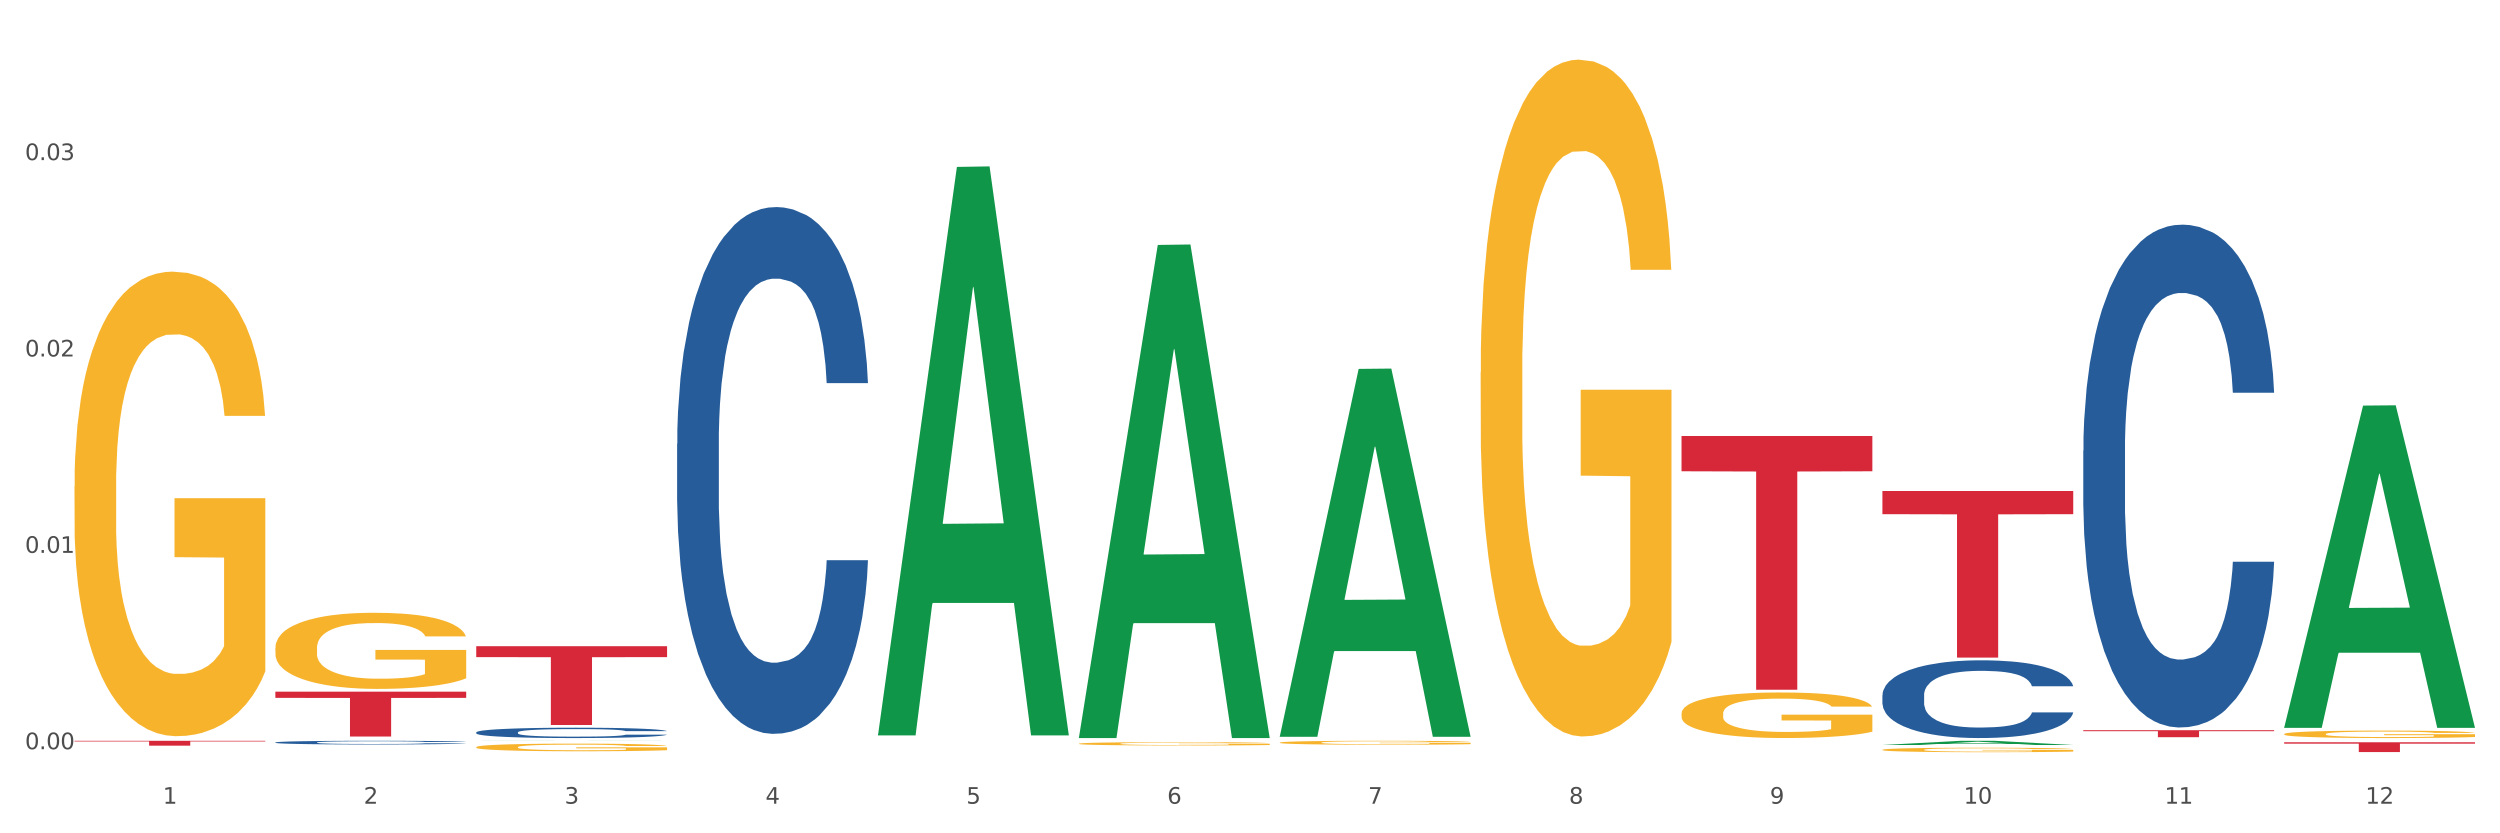 <?xml version="1.0" encoding="utf-8" standalone="no"?>
<!DOCTYPE svg PUBLIC "-//W3C//DTD SVG 1.1//EN"
  "http://www.w3.org/Graphics/SVG/1.1/DTD/svg11.dtd">
<svg xmlns:xlink="http://www.w3.org/1999/xlink" width="1080pt" height="360pt" viewBox="0 0 1080 360" xmlns="http://www.w3.org/2000/svg" version="1.1">
 <rect x="0" y="0" width="1080" height="360" fill="#333333" stroke="none"/>
 <defs>
  <style type="text/css">*{stroke-linejoin: round; stroke-linecap: butt}</style>
 </defs>
 <g id="figure_1">
  <g id="patch_1">
   <path d="M 0 360 
L 1080 360 
L 1080 0 
L 0 0 
z
" style="fill: #ffffff; stroke: #ffffff; stroke-linejoin: miter"/>
  </g>
  <g id="axes_1">
   <g id="matplotlib.axis_1">
    <g id="xtick_1">
     <g id="text_1">
      <!-- 1 -->
      <g style="fill: #4d4d4d" transform="translate(70.342 347.204) scale(0.096 -0.096)">
       <defs>
        <path id="DejaVuSans-31" d="M 794 531 
L 1825 531 
L 1825 4091 
L 703 3866 
L 703 4441 
L 1819 4666 
L 2450 4666 
L 2450 531 
L 3481 531 
L 3481 0 
L 794 0 
L 794 531 
z
" transform="scale(0.016)"/>
       </defs>
       <use xlink:href="#DejaVuSans-31"/>
      </g>
     </g>
    </g>
    <g id="xtick_2">
     <g id="text_2">
      <!-- 2 -->
      <g style="fill: #4d4d4d" transform="translate(157.122 347.204) scale(0.096 -0.096)">
       <defs>
        <path id="DejaVuSans-32" d="M 1228 531 
L 3431 531 
L 3431 0 
L 469 0 
L 469 531 
Q 828 903 1448 1529 
Q 2069 2156 2228 2338 
Q 2531 2678 2651 2914 
Q 2772 3150 2772 3378 
Q 2772 3750 2511 3984 
Q 2250 4219 1831 4219 
Q 1534 4219 1204 4116 
Q 875 4013 500 3803 
L 500 4441 
Q 881 4594 1212 4672 
Q 1544 4750 1819 4750 
Q 2544 4750 2975 4387 
Q 3406 4025 3406 3419 
Q 3406 3131 3298 2873 
Q 3191 2616 2906 2266 
Q 2828 2175 2409 1742 
Q 1991 1309 1228 531 
z
" transform="scale(0.016)"/>
       </defs>
       <use xlink:href="#DejaVuSans-32"/>
      </g>
     </g>
    </g>
    <g id="xtick_3">
     <g id="text_3">
      <!-- 3 -->
      <g style="fill: #4d4d4d" transform="translate(243.902 347.204) scale(0.096 -0.096)">
       <defs>
        <path id="DejaVuSans-33" d="M 2597 2516 
Q 3050 2419 3304 2112 
Q 3559 1806 3559 1356 
Q 3559 666 3084 287 
Q 2609 -91 1734 -91 
Q 1441 -91 1130 -33 
Q 819 25 488 141 
L 488 750 
Q 750 597 1062 519 
Q 1375 441 1716 441 
Q 2309 441 2620 675 
Q 2931 909 2931 1356 
Q 2931 1769 2642 2001 
Q 2353 2234 1838 2234 
L 1294 2234 
L 1294 2753 
L 1863 2753 
Q 2328 2753 2575 2939 
Q 2822 3125 2822 3475 
Q 2822 3834 2567 4026 
Q 2313 4219 1838 4219 
Q 1578 4219 1281 4162 
Q 984 4106 628 3988 
L 628 4550 
Q 988 4650 1302 4700 
Q 1616 4750 1894 4750 
Q 2613 4750 3031 4423 
Q 3450 4097 3450 3541 
Q 3450 3153 3228 2886 
Q 3006 2619 2597 2516 
z
" transform="scale(0.016)"/>
       </defs>
       <use xlink:href="#DejaVuSans-33"/>
      </g>
     </g>
    </g>
    <g id="xtick_4">
     <g id="text_4">
      <!-- 4 -->
      <g style="fill: #4d4d4d" transform="translate(330.683 347.204) scale(0.096 -0.096)">
       <defs>
        <path id="DejaVuSans-34" d="M 2419 4116 
L 825 1625 
L 2419 1625 
L 2419 4116 
z
M 2253 4666 
L 3047 4666 
L 3047 1625 
L 3713 1625 
L 3713 1100 
L 3047 1100 
L 3047 0 
L 2419 0 
L 2419 1100 
L 313 1100 
L 313 1709 
L 2253 4666 
z
" transform="scale(0.016)"/>
       </defs>
       <use xlink:href="#DejaVuSans-34"/>
      </g>
     </g>
    </g>
    <g id="xtick_5">
     <g id="text_5">
      <!-- 5 -->
      <g style="fill: #4d4d4d" transform="translate(417.463 347.204) scale(0.096 -0.096)">
       <defs>
        <path id="DejaVuSans-35" d="M 691 4666 
L 3169 4666 
L 3169 4134 
L 1269 4134 
L 1269 2991 
Q 1406 3038 1543 3061 
Q 1681 3084 1819 3084 
Q 2600 3084 3056 2656 
Q 3513 2228 3513 1497 
Q 3513 744 3044 326 
Q 2575 -91 1722 -91 
Q 1428 -91 1123 -41 
Q 819 9 494 109 
L 494 744 
Q 775 591 1075 516 
Q 1375 441 1709 441 
Q 2250 441 2565 725 
Q 2881 1009 2881 1497 
Q 2881 1984 2565 2268 
Q 2250 2553 1709 2553 
Q 1456 2553 1204 2497 
Q 953 2441 691 2322 
L 691 4666 
z
" transform="scale(0.016)"/>
       </defs>
       <use xlink:href="#DejaVuSans-35"/>
      </g>
     </g>
    </g>
    <g id="xtick_6">
     <g id="text_6">
      <!-- 6 -->
      <g style="fill: #4d4d4d" transform="translate(504.243 347.204) scale(0.096 -0.096)">
       <defs>
        <path id="DejaVuSans-36" d="M 2113 2584 
Q 1688 2584 1439 2293 
Q 1191 2003 1191 1497 
Q 1191 994 1439 701 
Q 1688 409 2113 409 
Q 2538 409 2786 701 
Q 3034 994 3034 1497 
Q 3034 2003 2786 2293 
Q 2538 2584 2113 2584 
z
M 3366 4563 
L 3366 3988 
Q 3128 4100 2886 4159 
Q 2644 4219 2406 4219 
Q 1781 4219 1451 3797 
Q 1122 3375 1075 2522 
Q 1259 2794 1537 2939 
Q 1816 3084 2150 3084 
Q 2853 3084 3261 2657 
Q 3669 2231 3669 1497 
Q 3669 778 3244 343 
Q 2819 -91 2113 -91 
Q 1303 -91 875 529 
Q 447 1150 447 2328 
Q 447 3434 972 4092 
Q 1497 4750 2381 4750 
Q 2619 4750 2861 4703 
Q 3103 4656 3366 4563 
z
" transform="scale(0.016)"/>
       </defs>
       <use xlink:href="#DejaVuSans-36"/>
      </g>
     </g>
    </g>
    <g id="xtick_7">
     <g id="text_7">
      <!-- 7 -->
      <g style="fill: #4d4d4d" transform="translate(591.024 347.204) scale(0.096 -0.096)">
       <defs>
        <path id="DejaVuSans-37" d="M 525 4666 
L 3525 4666 
L 3525 4397 
L 1831 0 
L 1172 0 
L 2766 4134 
L 525 4134 
L 525 4666 
z
" transform="scale(0.016)"/>
       </defs>
       <use xlink:href="#DejaVuSans-37"/>
      </g>
     </g>
    </g>
    <g id="xtick_8">
     <g id="text_8">
      <!-- 8 -->
      <g style="fill: #4d4d4d" transform="translate(677.804 347.204) scale(0.096 -0.096)">
       <defs>
        <path id="DejaVuSans-38" d="M 2034 2216 
Q 1584 2216 1326 1975 
Q 1069 1734 1069 1313 
Q 1069 891 1326 650 
Q 1584 409 2034 409 
Q 2484 409 2743 651 
Q 3003 894 3003 1313 
Q 3003 1734 2745 1975 
Q 2488 2216 2034 2216 
z
M 1403 2484 
Q 997 2584 770 2862 
Q 544 3141 544 3541 
Q 544 4100 942 4425 
Q 1341 4750 2034 4750 
Q 2731 4750 3128 4425 
Q 3525 4100 3525 3541 
Q 3525 3141 3298 2862 
Q 3072 2584 2669 2484 
Q 3125 2378 3379 2068 
Q 3634 1759 3634 1313 
Q 3634 634 3220 271 
Q 2806 -91 2034 -91 
Q 1263 -91 848 271 
Q 434 634 434 1313 
Q 434 1759 690 2068 
Q 947 2378 1403 2484 
z
M 1172 3481 
Q 1172 3119 1398 2916 
Q 1625 2713 2034 2713 
Q 2441 2713 2670 2916 
Q 2900 3119 2900 3481 
Q 2900 3844 2670 4047 
Q 2441 4250 2034 4250 
Q 1625 4250 1398 4047 
Q 1172 3844 1172 3481 
z
" transform="scale(0.016)"/>
       </defs>
       <use xlink:href="#DejaVuSans-38"/>
      </g>
     </g>
    </g>
    <g id="xtick_9">
     <g id="text_9">
      <!-- 9 -->
      <g style="fill: #4d4d4d" transform="translate(764.584 347.204) scale(0.096 -0.096)">
       <defs>
        <path id="DejaVuSans-39" d="M 703 97 
L 703 672 
Q 941 559 1184 500 
Q 1428 441 1663 441 
Q 2288 441 2617 861 
Q 2947 1281 2994 2138 
Q 2813 1869 2534 1725 
Q 2256 1581 1919 1581 
Q 1219 1581 811 2004 
Q 403 2428 403 3163 
Q 403 3881 828 4315 
Q 1253 4750 1959 4750 
Q 2769 4750 3195 4129 
Q 3622 3509 3622 2328 
Q 3622 1225 3098 567 
Q 2575 -91 1691 -91 
Q 1453 -91 1209 -44 
Q 966 3 703 97 
z
M 1959 2075 
Q 2384 2075 2632 2365 
Q 2881 2656 2881 3163 
Q 2881 3666 2632 3958 
Q 2384 4250 1959 4250 
Q 1534 4250 1286 3958 
Q 1038 3666 1038 3163 
Q 1038 2656 1286 2365 
Q 1534 2075 1959 2075 
z
" transform="scale(0.016)"/>
       </defs>
       <use xlink:href="#DejaVuSans-39"/>
      </g>
     </g>
    </g>
    <g id="xtick_10">
     <g id="text_10">
      <!-- 10 -->
      <g style="fill: #4d4d4d" transform="translate(848.311 347.204) scale(0.096 -0.096)">
       <defs>
        <path id="DejaVuSans-30" d="M 2034 4250 
Q 1547 4250 1301 3770 
Q 1056 3291 1056 2328 
Q 1056 1369 1301 889 
Q 1547 409 2034 409 
Q 2525 409 2770 889 
Q 3016 1369 3016 2328 
Q 3016 3291 2770 3770 
Q 2525 4250 2034 4250 
z
M 2034 4750 
Q 2819 4750 3233 4129 
Q 3647 3509 3647 2328 
Q 3647 1150 3233 529 
Q 2819 -91 2034 -91 
Q 1250 -91 836 529 
Q 422 1150 422 2328 
Q 422 3509 836 4129 
Q 1250 4750 2034 4750 
z
" transform="scale(0.016)"/>
       </defs>
       <use xlink:href="#DejaVuSans-31"/>
       <use xlink:href="#DejaVuSans-30" transform="translate(63.623 0)"/>
      </g>
     </g>
    </g>
    <g id="xtick_11">
     <g id="text_11">
      <!-- 11 -->
      <g style="fill: #4d4d4d" transform="translate(935.091 347.204) scale(0.096 -0.096)">
       <use xlink:href="#DejaVuSans-31"/>
       <use xlink:href="#DejaVuSans-31" transform="translate(63.623 0)"/>
      </g>
     </g>
    </g>
    <g id="xtick_12">
     <g id="text_12">
      <!-- 12 -->
      <g style="fill: #4d4d4d" transform="translate(1021.871 347.204) scale(0.096 -0.096)">
       <use xlink:href="#DejaVuSans-31"/>
       <use xlink:href="#DejaVuSans-32" transform="translate(63.623 0)"/>
      </g>
     </g>
    </g>
    <g id="xtick_13"/>
    <g id="xtick_14"/>
    <g id="xtick_15"/>
    <g id="xtick_16"/>
    <g id="xtick_17"/>
    <g id="xtick_18"/>
    <g id="xtick_19"/>
    <g id="xtick_20"/>
    <g id="xtick_21"/>
    <g id="xtick_22"/>
    <g id="xtick_23"/>
   </g>
   <g id="matplotlib.axis_2">
    <g id="ytick_1">
     <g id="text_13">
      <!-- 0.00 -->
      <g style="fill: #4d4d4d" transform="translate(10.8 323.661) scale(0.096 -0.096)">
       <defs>
        <path id="DejaVuSans-2e" d="M 684 794 
L 1344 794 
L 1344 0 
L 684 0 
L 684 794 
z
" transform="scale(0.016)"/>
       </defs>
       <use xlink:href="#DejaVuSans-30"/>
       <use xlink:href="#DejaVuSans-2e" transform="translate(63.623 0)"/>
       <use xlink:href="#DejaVuSans-30" transform="translate(95.41 0)"/>
       <use xlink:href="#DejaVuSans-30" transform="translate(159.033 0)"/>
      </g>
     </g>
    </g>
    <g id="ytick_2">
     <g id="text_14">
      <!-- 0.01 -->
      <g style="fill: #4d4d4d" transform="translate(10.8 238.83) scale(0.096 -0.096)">
       <use xlink:href="#DejaVuSans-30"/>
       <use xlink:href="#DejaVuSans-2e" transform="translate(63.623 0)"/>
       <use xlink:href="#DejaVuSans-30" transform="translate(95.41 0)"/>
       <use xlink:href="#DejaVuSans-31" transform="translate(159.033 0)"/>
      </g>
     </g>
    </g>
    <g id="ytick_3">
     <g id="text_15">
      <!-- 0.02 -->
      <g style="fill: #4d4d4d" transform="translate(10.8 154) scale(0.096 -0.096)">
       <use xlink:href="#DejaVuSans-30"/>
       <use xlink:href="#DejaVuSans-2e" transform="translate(63.623 0)"/>
       <use xlink:href="#DejaVuSans-30" transform="translate(95.41 0)"/>
       <use xlink:href="#DejaVuSans-32" transform="translate(159.033 0)"/>
      </g>
     </g>
    </g>
    <g id="ytick_4">
     <g id="text_16">
      <!-- 0.03 -->
      <g style="fill: #4d4d4d" transform="translate(10.8 69.17) scale(0.096 -0.096)">
       <use xlink:href="#DejaVuSans-30"/>
       <use xlink:href="#DejaVuSans-2e" transform="translate(63.623 0)"/>
       <use xlink:href="#DejaVuSans-30" transform="translate(95.41 0)"/>
       <use xlink:href="#DejaVuSans-33" transform="translate(159.033 0)"/>
      </g>
     </g>
    </g>
    <g id="ytick_5"/>
    <g id="ytick_6"/>
    <g id="ytick_7"/>
    <g id="ytick_8"/>
   </g>
   <g id="PolyCollection_1">
    <path d="M 205.736 320.073 
L 205.821 320.073 
L 239.817 320.013 
L 253.926 320.013 
L 288.177 320.073 
L 271.859 320.073 
L 264.464 320.059 
L 229.363 320.059 
L 229.108 320.059 
L 221.969 320.073 
L 205.736 320.073 
L 205.736 320.073 
L 233.783 320.051 
L 260.045 320.051 
L 247.041 320.026 
L 246.871 320.026 
L 246.701 320.026 
L 233.698 320.051 
L 233.783 320.051 
L 205.736 320.073 
z
" clip-path="url(#p21f241e1f5)" style="fill: #109648"/>
    <path d="M 813.198 212.126 
L 895.639 212.126 
L 895.639 222.124 
L 863.21 222.192 
L 863.21 284.074 
L 845.432 284.074 
L 845.432 222.192 
L 813.198 222.124 
L 813.198 212.193 
L 813.198 212.126 
z
" clip-path="url(#p21f241e1f5)" style="fill: #d62839"/>
    <path d="M 726.418 188.355 
L 808.859 188.355 
L 808.859 203.589 
L 776.429 203.692 
L 776.429 297.974 
L 758.652 297.974 
L 758.652 203.692 
L 726.418 203.589 
L 726.418 188.458 
L 726.418 188.355 
z
" clip-path="url(#p21f241e1f5)" style="fill: #d62839"/>
    <path d="M 205.736 279.148 
L 288.177 279.148 
L 288.177 283.878 
L 255.747 283.91 
L 255.747 313.189 
L 237.97 313.189 
L 237.97 283.91 
L 205.736 283.878 
L 205.736 279.18 
L 205.736 279.148 
z
" clip-path="url(#p21f241e1f5)" style="fill: #d62839"/>
    <path d="M 118.955 320.732 
L 119.053 320.731 
L 119.053 320.69 
L 119.345 320.634 
L 120.417 320.532 
L 121.781 320.455 
L 124.12 320.364 
L 125.387 320.326 
L 127.044 320.284 
L 130.454 320.215 
L 134.352 320.157 
L 137.081 320.124 
L 139.127 320.104 
L 143.707 320.067 
L 146.338 320.051 
L 149.067 320.038 
L 151.406 320.03 
L 155.304 320.019 
L 158.422 320.015 
L 162.028 320.013 
L 165.048 320.015 
L 169.044 320.021 
L 174.891 320.038 
L 177.132 320.048 
L 180.153 320.066 
L 183.271 320.089 
L 185.805 320.113 
L 188.728 320.146 
L 191.749 320.19 
L 194.673 320.246 
L 196.719 320.297 
L 198.376 320.351 
L 199.837 320.417 
L 200.909 320.488 
L 201.397 320.548 
L 183.564 320.548 
L 183.076 320.494 
L 182.102 320.436 
L 181.127 320.396 
L 180.055 320.364 
L 178.399 320.327 
L 176.937 320.304 
L 174.501 320.276 
L 172.26 320.259 
L 170.408 320.249 
L 168.167 320.24 
L 163.392 320.231 
L 159.981 320.231 
L 157.837 320.234 
L 155.206 320.241 
L 152.965 320.252 
L 150.334 320.269 
L 148.287 320.288 
L 146.241 320.313 
L 145.071 320.33 
L 143.317 320.363 
L 142.148 320.389 
L 140.589 320.434 
L 139.712 320.466 
L 138.153 320.549 
L 137.471 320.611 
L 137.178 320.653 
L 136.983 320.7 
L 136.983 320.928 
L 137.568 321.03 
L 138.055 321.074 
L 138.835 321.123 
L 140.297 321.188 
L 142.44 321.251 
L 144.682 321.296 
L 146.533 321.324 
L 148.287 321.344 
L 150.041 321.36 
L 152.185 321.375 
L 153.939 321.383 
L 156.57 321.392 
L 159.689 321.397 
L 162.125 321.397 
L 167.095 321.389 
L 169.336 321.382 
L 171.48 321.372 
L 173.819 321.356 
L 175.67 321.338 
L 176.742 321.325 
L 178.496 321.297 
L 179.861 321.268 
L 181.03 321.234 
L 181.81 321.205 
L 182.687 321.161 
L 183.369 321.112 
L 183.564 321.086 
L 201.397 321.086 
L 201.007 321.138 
L 200.325 321.189 
L 198.96 321.258 
L 197.889 321.297 
L 196.232 321.345 
L 194.478 321.386 
L 192.042 321.432 
L 189.8 321.465 
L 187.462 321.494 
L 184.928 321.521 
L 180.348 321.557 
L 178.691 321.568 
L 175.183 321.585 
L 172.454 321.595 
L 168.459 321.605 
L 164.366 321.611 
L 160.079 321.613 
L 156.278 321.61 
L 152.088 321.601 
L 149.457 321.592 
L 146.533 321.579 
L 143.123 321.559 
L 139.907 321.534 
L 136.886 321.505 
L 134.06 321.471 
L 131.429 321.433 
L 128.018 321.37 
L 125.484 321.309 
L 123.633 321.252 
L 122.366 321.204 
L 121.099 321.142 
L 120.417 321.1 
L 119.345 320.998 
L 118.955 320.903 
L 118.955 320.732 
z
" clip-path="url(#p21f241e1f5)" style="fill: #255c99"/>
    <path d="M 205.736 316.375 
L 205.833 316.371 
L 205.833 316.256 
L 206.125 316.101 
L 207.197 315.815 
L 208.562 315.599 
L 210.9 315.346 
L 212.167 315.24 
L 213.824 315.121 
L 217.235 314.93 
L 221.133 314.766 
L 223.861 314.676 
L 225.907 314.619 
L 230.488 314.517 
L 233.119 314.472 
L 235.847 314.436 
L 238.186 314.411 
L 242.084 314.383 
L 245.202 314.37 
L 248.808 314.366 
L 251.829 314.37 
L 255.824 314.387 
L 261.671 314.436 
L 263.912 314.464 
L 266.933 314.513 
L 270.052 314.578 
L 272.585 314.644 
L 275.509 314.738 
L 278.53 314.86 
L 281.453 315.015 
L 283.499 315.158 
L 285.156 315.309 
L 286.618 315.493 
L 287.69 315.693 
L 288.177 315.86 
L 270.344 315.86 
L 269.857 315.709 
L 268.882 315.546 
L 267.908 315.436 
L 266.836 315.346 
L 265.179 315.244 
L 263.717 315.179 
L 261.281 315.101 
L 259.04 315.052 
L 257.188 315.023 
L 254.947 314.999 
L 250.172 314.974 
L 246.761 314.974 
L 244.618 314.983 
L 241.986 315.003 
L 239.745 315.032 
L 237.114 315.081 
L 235.068 315.134 
L 233.021 315.203 
L 231.852 315.252 
L 230.098 315.342 
L 228.928 315.415 
L 227.369 315.542 
L 226.492 315.632 
L 224.933 315.864 
L 224.251 316.036 
L 223.959 316.154 
L 223.764 316.285 
L 223.764 316.922 
L 224.348 317.208 
L 224.836 317.33 
L 225.615 317.469 
L 227.077 317.648 
L 229.221 317.824 
L 231.462 317.951 
L 233.314 318.028 
L 235.068 318.085 
L 236.822 318.13 
L 238.966 318.171 
L 240.72 318.195 
L 243.351 318.22 
L 246.469 318.232 
L 248.905 318.232 
L 253.875 318.212 
L 256.116 318.191 
L 258.26 318.163 
L 260.599 318.118 
L 262.451 318.069 
L 263.523 318.032 
L 265.277 317.955 
L 266.641 317.873 
L 267.81 317.779 
L 268.59 317.697 
L 269.467 317.575 
L 270.149 317.436 
L 270.344 317.363 
L 288.177 317.363 
L 287.787 317.51 
L 287.105 317.653 
L 285.741 317.844 
L 284.669 317.955 
L 283.012 318.089 
L 281.258 318.204 
L 278.822 318.33 
L 276.581 318.424 
L 274.242 318.506 
L 271.708 318.579 
L 267.128 318.681 
L 265.472 318.71 
L 261.963 318.759 
L 259.235 318.787 
L 255.239 318.816 
L 251.147 318.832 
L 246.859 318.836 
L 243.058 318.828 
L 238.868 318.804 
L 236.237 318.779 
L 233.314 318.743 
L 229.903 318.685 
L 226.687 318.616 
L 223.666 318.534 
L 220.84 318.44 
L 218.209 318.334 
L 214.798 318.159 
L 212.265 317.987 
L 210.413 317.828 
L 209.146 317.693 
L 207.88 317.522 
L 207.197 317.404 
L 206.125 317.118 
L 205.736 316.852 
L 205.736 316.375 
z
" clip-path="url(#p21f241e1f5)" style="fill: #255c99"/>
    <path d="M 292.516 191.705 
L 292.613 191.497 
L 292.613 185.678 
L 292.906 177.78 
L 293.978 163.231 
L 295.342 152.216 
L 297.681 139.33 
L 298.948 133.927 
L 300.604 127.899 
L 304.015 118.131 
L 307.913 109.818 
L 310.641 105.245 
L 312.688 102.336 
L 317.268 97.14 
L 319.899 94.854 
L 322.628 92.983 
L 324.966 91.736 
L 328.864 90.281 
L 331.983 89.658 
L 335.588 89.45 
L 338.609 89.658 
L 342.604 90.489 
L 348.451 92.983 
L 350.693 94.438 
L 353.714 96.932 
L 356.832 100.257 
L 359.366 103.583 
L 362.289 108.363 
L 365.31 114.598 
L 368.233 122.496 
L 370.28 129.77 
L 371.936 137.46 
L 373.398 146.812 
L 374.47 156.996 
L 374.957 165.518 
L 357.124 165.518 
L 356.637 157.828 
L 355.663 149.514 
L 354.688 143.903 
L 353.616 139.33 
L 351.96 134.134 
L 350.498 130.809 
L 348.062 126.86 
L 345.82 124.366 
L 343.969 122.911 
L 341.727 121.664 
L 336.952 120.417 
L 333.542 120.417 
L 331.398 120.833 
L 328.767 121.872 
L 326.525 123.327 
L 323.894 125.821 
L 321.848 128.523 
L 319.802 132.056 
L 318.632 134.55 
L 316.878 139.123 
L 315.709 142.864 
L 314.15 149.306 
L 313.273 153.879 
L 311.713 165.725 
L 311.031 174.454 
L 310.739 180.482 
L 310.544 187.132 
L 310.544 219.555 
L 311.129 234.103 
L 311.616 240.338 
L 312.395 247.405 
L 313.857 256.549 
L 316.001 265.486 
L 318.242 271.929 
L 320.094 275.878 
L 321.848 278.788 
L 323.602 281.074 
L 325.746 283.152 
L 327.5 284.399 
L 330.131 285.646 
L 333.249 286.27 
L 335.686 286.27 
L 340.655 285.23 
L 342.897 284.191 
L 345.041 282.736 
L 347.379 280.45 
L 349.231 277.956 
L 350.303 276.086 
L 352.057 272.137 
L 353.421 267.98 
L 354.591 263.2 
L 355.37 259.043 
L 356.247 252.808 
L 356.929 245.742 
L 357.124 242.001 
L 374.957 242.001 
L 374.568 249.483 
L 373.885 256.757 
L 372.521 266.525 
L 371.449 272.137 
L 369.793 278.995 
L 368.038 284.815 
L 365.602 291.258 
L 363.361 296.038 
L 361.022 300.195 
L 358.489 303.936 
L 353.908 309.131 
L 352.252 310.586 
L 348.744 313.08 
L 346.015 314.535 
L 342.02 315.99 
L 337.927 316.821 
L 333.639 317.029 
L 329.839 316.614 
L 325.648 315.367 
L 323.017 314.12 
L 320.094 312.249 
L 316.683 309.339 
L 313.467 305.806 
L 310.447 301.649 
L 307.621 296.869 
L 304.989 291.466 
L 301.579 282.529 
L 299.045 273.8 
L 297.194 265.694 
L 295.927 258.835 
L 294.66 250.106 
L 293.978 244.079 
L 292.906 229.531 
L 292.516 216.021 
L 292.516 191.705 
z
" clip-path="url(#p21f241e1f5)" style="fill: #255c99"/>
    <path d="M 813.198 300.342 
L 813.295 300.311 
L 813.295 299.452 
L 813.588 298.287 
L 814.66 296.14 
L 816.024 294.514 
L 818.363 292.612 
L 819.63 291.815 
L 821.286 290.926 
L 824.697 289.484 
L 828.595 288.257 
L 831.323 287.582 
L 833.37 287.153 
L 837.95 286.386 
L 840.581 286.049 
L 843.31 285.773 
L 845.648 285.589 
L 849.546 285.374 
L 852.665 285.282 
L 856.27 285.251 
L 859.291 285.282 
L 863.286 285.405 
L 869.133 285.773 
L 871.375 285.987 
L 874.396 286.356 
L 877.514 286.846 
L 880.048 287.337 
L 882.971 288.042 
L 885.992 288.963 
L 888.915 290.128 
L 890.962 291.202 
L 892.618 292.336 
L 894.08 293.717 
L 895.152 295.22 
L 895.639 296.477 
L 877.806 296.477 
L 877.319 295.342 
L 876.345 294.115 
L 875.37 293.287 
L 874.298 292.612 
L 872.642 291.846 
L 871.18 291.355 
L 868.744 290.772 
L 866.502 290.404 
L 864.651 290.189 
L 862.409 290.005 
L 857.634 289.821 
L 854.224 289.821 
L 852.08 289.883 
L 849.449 290.036 
L 847.207 290.251 
L 844.576 290.619 
L 842.53 291.018 
L 840.484 291.539 
L 839.314 291.907 
L 837.56 292.582 
L 836.391 293.134 
L 834.832 294.085 
L 833.955 294.759 
L 832.395 296.508 
L 831.713 297.796 
L 831.421 298.685 
L 831.226 299.667 
L 831.226 304.452 
L 831.811 306.599 
L 832.298 307.519 
L 833.077 308.562 
L 834.539 309.911 
L 836.683 311.23 
L 838.924 312.181 
L 840.776 312.764 
L 842.53 313.193 
L 844.284 313.53 
L 846.428 313.837 
L 848.182 314.021 
L 850.813 314.205 
L 853.931 314.297 
L 856.368 314.297 
L 861.338 314.144 
L 863.579 313.99 
L 865.723 313.776 
L 868.061 313.438 
L 869.913 313.07 
L 870.985 312.794 
L 872.739 312.211 
L 874.103 311.598 
L 875.273 310.893 
L 876.052 310.279 
L 876.929 309.359 
L 877.611 308.316 
L 877.806 307.764 
L 895.639 307.764 
L 895.25 308.868 
L 894.567 309.942 
L 893.203 311.383 
L 892.131 312.211 
L 890.475 313.224 
L 888.72 314.082 
L 886.284 315.033 
L 884.043 315.739 
L 881.704 316.352 
L 879.171 316.904 
L 874.59 317.671 
L 872.934 317.886 
L 869.426 318.254 
L 866.697 318.468 
L 862.702 318.683 
L 858.609 318.806 
L 854.321 318.836 
L 850.521 318.775 
L 846.33 318.591 
L 843.699 318.407 
L 840.776 318.131 
L 837.365 317.702 
L 834.149 317.18 
L 831.129 316.567 
L 828.303 315.861 
L 825.671 315.064 
L 822.261 313.745 
L 819.727 312.457 
L 817.876 311.261 
L 816.609 310.248 
L 815.342 308.96 
L 814.66 308.071 
L 813.588 305.924 
L 813.198 303.93 
L 813.198 300.342 
z
" clip-path="url(#p21f241e1f5)" style="fill: #255c99"/>
    <path d="M 899.978 194.654 
L 900.076 194.455 
L 900.076 188.9 
L 900.368 181.362 
L 901.44 167.474 
L 902.804 156.96 
L 905.143 144.66 
L 906.41 139.502 
L 908.067 133.749 
L 911.477 124.424 
L 915.375 116.489 
L 918.104 112.124 
L 920.15 109.347 
L 924.73 104.387 
L 927.361 102.205 
L 930.09 100.42 
L 932.429 99.229 
L 936.327 97.841 
L 939.445 97.245 
L 943.051 97.047 
L 946.071 97.245 
L 950.067 98.039 
L 955.914 100.42 
L 958.155 101.808 
L 961.176 104.189 
L 964.294 107.363 
L 966.828 110.537 
L 969.751 115.1 
L 972.772 121.052 
L 975.696 128.591 
L 977.742 135.534 
L 979.399 142.874 
L 980.86 151.802 
L 981.932 161.523 
L 982.42 169.657 
L 964.587 169.657 
L 964.099 162.316 
L 963.125 154.381 
L 962.15 149.024 
L 961.078 144.66 
L 959.422 139.7 
L 957.96 136.526 
L 955.524 132.757 
L 953.283 130.376 
L 951.431 128.987 
L 949.19 127.797 
L 944.415 126.607 
L 941.004 126.607 
L 938.86 127.003 
L 936.229 127.995 
L 933.988 129.384 
L 931.357 131.765 
L 929.31 134.344 
L 927.264 137.716 
L 926.095 140.097 
L 924.34 144.462 
L 923.171 148.032 
L 921.612 154.182 
L 920.735 158.547 
L 919.176 169.855 
L 918.494 178.187 
L 918.201 183.941 
L 918.006 190.289 
L 918.006 221.237 
L 918.591 235.125 
L 919.078 241.076 
L 919.858 247.821 
L 921.32 256.55 
L 923.463 265.081 
L 925.705 271.231 
L 927.556 275 
L 929.31 277.778 
L 931.064 279.96 
L 933.208 281.944 
L 934.962 283.134 
L 937.593 284.325 
L 940.712 284.92 
L 943.148 284.92 
L 948.118 283.928 
L 950.359 282.936 
L 952.503 281.547 
L 954.842 279.365 
L 956.693 276.984 
L 957.765 275.199 
L 959.519 271.429 
L 960.884 267.462 
L 962.053 262.899 
L 962.833 258.931 
L 963.71 252.979 
L 964.392 246.234 
L 964.587 242.663 
L 982.42 242.663 
L 982.03 249.805 
L 981.348 256.749 
L 979.983 266.073 
L 978.912 271.429 
L 977.255 277.976 
L 975.501 283.531 
L 973.065 289.681 
L 970.823 294.244 
L 968.485 298.212 
L 965.951 301.783 
L 961.371 306.742 
L 959.714 308.131 
L 956.206 310.512 
L 953.477 311.9 
L 949.482 313.289 
L 945.389 314.083 
L 941.102 314.281 
L 937.301 313.884 
L 933.111 312.694 
L 930.48 311.504 
L 927.556 309.718 
L 924.146 306.941 
L 920.93 303.568 
L 917.909 299.6 
L 915.083 295.037 
L 912.452 289.879 
L 909.041 281.349 
L 906.507 273.016 
L 904.656 265.279 
L 903.389 258.733 
L 902.122 250.4 
L 901.44 244.647 
L 900.368 230.76 
L 899.978 217.865 
L 899.978 194.654 
z
" clip-path="url(#p21f241e1f5)" style="fill: #255c99"/>
    <path d="M 899.978 315.458 
L 982.42 315.458 
L 982.42 315.876 
L 949.99 315.879 
L 949.99 318.465 
L 932.213 318.465 
L 932.213 315.879 
L 899.978 315.876 
L 899.978 315.461 
L 899.978 315.458 
z
" clip-path="url(#p21f241e1f5)" style="fill: #d62839"/>
    <path d="M 118.955 279.919 
L 119.053 279.889 
L 119.053 278.808 
L 119.247 277.876 
L 120.221 275.624 
L 121.681 273.761 
L 122.751 272.77 
L 123.822 271.959 
L 125.087 271.148 
L 126.645 270.307 
L 129.467 269.075 
L 131.219 268.444 
L 133.361 267.784 
L 137.254 266.822 
L 140.077 266.282 
L 142.997 265.831 
L 147.766 265.29 
L 150.881 265.05 
L 154.19 264.87 
L 158.181 264.75 
L 161.198 264.72 
L 167.817 264.81 
L 173.462 265.08 
L 176.187 265.29 
L 179.691 265.651 
L 181.541 265.891 
L 184.558 266.372 
L 187.673 267.003 
L 189.814 267.543 
L 193.026 268.565 
L 195.459 269.586 
L 197.698 270.847 
L 198.866 271.719 
L 199.742 272.53 
L 200.521 273.461 
L 201.299 274.933 
L 183.779 274.933 
L 183.098 273.881 
L 182.027 272.89 
L 180.47 271.929 
L 179.107 271.328 
L 176.771 270.577 
L 174.63 270.097 
L 172.391 269.736 
L 169.666 269.436 
L 167.525 269.286 
L 164.507 269.165 
L 158.57 269.195 
L 154.579 269.436 
L 151.854 269.736 
L 150.102 270.006 
L 148.545 270.307 
L 146.793 270.727 
L 144.749 271.358 
L 143.289 271.929 
L 141.829 272.65 
L 140.661 273.371 
L 139.59 274.212 
L 138.714 275.113 
L 138.033 276.044 
L 137.449 277.186 
L 136.962 279.078 
L 136.962 283.193 
L 137.157 284.124 
L 137.643 285.356 
L 138.227 286.287 
L 139.201 287.398 
L 140.077 288.149 
L 141.731 289.231 
L 143.581 290.132 
L 145.041 290.703 
L 146.501 291.183 
L 149.031 291.844 
L 151.854 292.385 
L 154.287 292.715 
L 157.597 293.016 
L 159.835 293.136 
L 161.782 293.196 
L 166.551 293.196 
L 169.958 293.106 
L 173.754 292.895 
L 176.674 292.625 
L 179.107 292.295 
L 181.833 291.754 
L 183.585 291.243 
L 183.585 284.965 
L 162.171 284.935 
L 162.171 280.76 
L 201.397 280.76 
L 201.397 293.016 
L 199.742 293.646 
L 197.893 294.217 
L 195.946 294.728 
L 193.026 295.359 
L 189.522 295.959 
L 186.407 296.38 
L 183.098 296.74 
L 179.205 297.071 
L 174.143 297.371 
L 171.029 297.491 
L 167.135 297.581 
L 162.561 297.611 
L 158.57 297.551 
L 154.677 297.401 
L 150.589 297.131 
L 146.598 296.74 
L 143.581 296.35 
L 140.563 295.869 
L 137.351 295.238 
L 134.821 294.638 
L 132.874 294.097 
L 130.733 293.406 
L 128.397 292.505 
L 126.645 291.694 
L 125.087 290.853 
L 123.433 289.771 
L 122.265 288.84 
L 121.097 287.669 
L 120.415 286.798 
L 119.637 285.446 
L 119.053 283.554 
L 118.955 279.919 
z
" clip-path="url(#p21f241e1f5)" style="fill: #f7b32b"/>
    <path d="M 32.175 320.013 
L 114.616 320.013 
L 114.616 320.306 
L 82.187 320.308 
L 82.187 322.118 
L 64.409 322.118 
L 64.409 320.308 
L 32.175 320.306 
L 32.175 320.015 
L 32.175 320.013 
z
" clip-path="url(#p21f241e1f5)" style="fill: #d62839"/>
    <path d="M 986.759 317.105 
L 986.856 317.102 
L 986.856 316.996 
L 987.051 316.905 
L 988.024 316.685 
L 989.484 316.502 
L 990.555 316.405 
L 991.625 316.326 
L 992.891 316.247 
L 994.448 316.164 
L 997.271 316.044 
L 999.023 315.982 
L 1001.164 315.917 
L 1005.057 315.823 
L 1007.88 315.77 
L 1010.8 315.726 
L 1015.569 315.673 
L 1018.684 315.65 
L 1021.993 315.632 
L 1025.984 315.621 
L 1029.001 315.618 
L 1035.62 315.626 
L 1041.265 315.653 
L 1043.991 315.673 
L 1047.495 315.709 
L 1049.344 315.732 
L 1052.361 315.779 
L 1055.476 315.841 
L 1057.617 315.894 
L 1060.829 315.994 
L 1063.263 316.094 
L 1065.501 316.217 
L 1066.669 316.303 
L 1067.545 316.382 
L 1068.324 316.473 
L 1069.103 316.617 
L 1051.583 316.617 
L 1050.901 316.514 
L 1049.831 316.417 
L 1048.273 316.323 
L 1046.911 316.264 
L 1044.575 316.191 
L 1042.433 316.144 
L 1040.195 316.108 
L 1037.469 316.079 
L 1035.328 316.064 
L 1032.311 316.053 
L 1026.373 316.056 
L 1022.383 316.079 
L 1019.657 316.108 
L 1017.905 316.135 
L 1016.348 316.164 
L 1014.596 316.205 
L 1012.552 316.267 
L 1011.092 316.323 
L 1009.632 316.394 
L 1008.464 316.464 
L 1007.393 316.546 
L 1006.517 316.635 
L 1005.836 316.726 
L 1005.252 316.838 
L 1004.765 317.023 
L 1004.765 317.425 
L 1004.96 317.517 
L 1005.447 317.637 
L 1006.031 317.728 
L 1007.004 317.837 
L 1007.88 317.91 
L 1009.535 318.016 
L 1011.384 318.104 
L 1012.844 318.16 
L 1014.304 318.207 
L 1016.835 318.272 
L 1019.657 318.325 
L 1022.091 318.357 
L 1025.4 318.387 
L 1027.639 318.398 
L 1029.585 318.404 
L 1034.355 318.404 
L 1037.761 318.395 
L 1041.557 318.375 
L 1044.477 318.348 
L 1046.911 318.316 
L 1049.636 318.263 
L 1051.388 318.213 
L 1051.388 317.599 
L 1029.975 317.596 
L 1029.975 317.187 
L 1069.2 317.187 
L 1069.2 318.387 
L 1067.545 318.448 
L 1065.696 318.504 
L 1063.749 318.554 
L 1060.829 318.616 
L 1057.325 318.675 
L 1054.211 318.716 
L 1050.901 318.751 
L 1047.008 318.784 
L 1041.947 318.813 
L 1038.832 318.825 
L 1034.939 318.833 
L 1030.364 318.836 
L 1026.373 318.831 
L 1022.48 318.816 
L 1018.392 318.789 
L 1014.401 318.751 
L 1011.384 318.713 
L 1008.367 318.666 
L 1005.155 318.604 
L 1002.624 318.545 
L 1000.677 318.492 
L 998.536 318.425 
L 996.2 318.337 
L 994.448 318.257 
L 992.891 318.175 
L 991.236 318.069 
L 990.068 317.978 
L 988.9 317.863 
L 988.219 317.778 
L 987.44 317.646 
L 986.856 317.461 
L 986.759 317.105 
z
" clip-path="url(#p21f241e1f5)" style="fill: #f7b32b"/>
    <path d="M 813.198 323.91 
L 813.295 323.908 
L 813.295 323.844 
L 813.49 323.79 
L 814.463 323.657 
L 815.923 323.548 
L 816.994 323.49 
L 818.065 323.442 
L 819.33 323.394 
L 820.887 323.345 
L 823.71 323.272 
L 825.462 323.235 
L 827.603 323.196 
L 831.497 323.14 
L 834.319 323.108 
L 837.239 323.082 
L 842.009 323.05 
L 845.123 323.036 
L 848.433 323.025 
L 852.423 323.018 
L 855.441 323.016 
L 862.059 323.022 
L 867.705 323.038 
L 870.43 323.05 
L 873.934 323.071 
L 875.783 323.085 
L 878.801 323.113 
L 881.915 323.151 
L 884.057 323.182 
L 887.269 323.242 
L 889.702 323.302 
L 891.941 323.377 
L 893.109 323.428 
L 893.985 323.475 
L 894.763 323.53 
L 895.542 323.617 
L 878.022 323.617 
L 877.341 323.555 
L 876.27 323.497 
L 874.713 323.44 
L 873.35 323.405 
L 871.014 323.361 
L 868.873 323.332 
L 866.634 323.311 
L 863.909 323.294 
L 861.767 323.285 
L 858.75 323.278 
L 852.813 323.279 
L 848.822 323.294 
L 846.097 323.311 
L 844.345 323.327 
L 842.787 323.345 
L 841.035 323.369 
L 838.991 323.407 
L 837.531 323.44 
L 836.071 323.482 
L 834.903 323.525 
L 833.833 323.574 
L 832.957 323.627 
L 832.275 323.682 
L 831.691 323.749 
L 831.205 323.86 
L 831.205 324.102 
L 831.399 324.157 
L 831.886 324.229 
L 832.47 324.284 
L 833.443 324.349 
L 834.319 324.393 
L 835.974 324.457 
L 837.823 324.51 
L 839.283 324.543 
L 840.743 324.572 
L 843.274 324.611 
L 846.097 324.642 
L 848.53 324.662 
L 851.839 324.679 
L 854.078 324.686 
L 856.025 324.69 
L 860.794 324.69 
L 864.201 324.685 
L 867.997 324.672 
L 870.917 324.656 
L 873.35 324.637 
L 876.075 324.605 
L 877.827 324.575 
L 877.827 324.206 
L 856.414 324.205 
L 856.414 323.959 
L 895.639 323.959 
L 895.639 324.679 
L 893.985 324.716 
L 892.135 324.75 
L 890.189 324.78 
L 887.269 324.817 
L 883.765 324.852 
L 880.65 324.877 
L 877.341 324.898 
L 873.447 324.918 
L 868.386 324.935 
L 865.271 324.942 
L 861.378 324.948 
L 856.803 324.95 
L 852.813 324.946 
L 848.919 324.937 
L 844.831 324.921 
L 840.841 324.898 
L 837.823 324.875 
L 834.806 324.847 
L 831.594 324.81 
L 829.063 324.775 
L 827.117 324.743 
L 824.975 324.702 
L 822.639 324.649 
L 820.887 324.602 
L 819.33 324.552 
L 817.675 324.489 
L 816.507 324.434 
L 815.339 324.365 
L 814.658 324.314 
L 813.879 324.235 
L 813.295 324.123 
L 813.198 323.91 
z
" clip-path="url(#p21f241e1f5)" style="fill: #f7b32b"/>
    <path d="M 726.418 308.244 
L 726.515 308.226 
L 726.515 307.579 
L 726.71 307.022 
L 727.683 305.674 
L 729.143 304.56 
L 730.214 303.967 
L 731.284 303.482 
L 732.55 302.996 
L 734.107 302.493 
L 736.93 301.756 
L 738.682 301.379 
L 740.823 300.984 
L 744.716 300.409 
L 747.539 300.085 
L 750.459 299.816 
L 755.228 299.492 
L 758.343 299.348 
L 761.652 299.24 
L 765.643 299.169 
L 768.66 299.151 
L 775.279 299.205 
L 780.924 299.366 
L 783.65 299.492 
L 787.154 299.708 
L 789.003 299.851 
L 792.02 300.139 
L 795.135 300.516 
L 797.276 300.84 
L 800.488 301.451 
L 802.922 302.062 
L 805.16 302.817 
L 806.328 303.338 
L 807.204 303.823 
L 807.983 304.38 
L 808.762 305.261 
L 791.242 305.261 
L 790.56 304.632 
L 789.49 304.039 
L 787.932 303.464 
L 786.57 303.104 
L 784.234 302.655 
L 782.092 302.367 
L 779.854 302.152 
L 777.128 301.972 
L 774.987 301.882 
L 771.97 301.81 
L 766.032 301.828 
L 762.042 301.972 
L 759.316 302.152 
L 757.564 302.313 
L 756.007 302.493 
L 754.255 302.745 
L 752.211 303.122 
L 750.751 303.464 
L 749.291 303.895 
L 748.123 304.326 
L 747.052 304.829 
L 746.176 305.368 
L 745.495 305.926 
L 744.911 306.608 
L 744.424 307.741 
L 744.424 310.203 
L 744.619 310.76 
L 745.106 311.497 
L 745.69 312.054 
L 746.663 312.719 
L 747.539 313.168 
L 749.194 313.815 
L 751.043 314.354 
L 752.503 314.695 
L 753.963 314.983 
L 756.494 315.378 
L 759.316 315.702 
L 761.75 315.899 
L 765.059 316.079 
L 767.298 316.151 
L 769.244 316.187 
L 774.014 316.187 
L 777.42 316.133 
L 781.216 316.007 
L 784.136 315.845 
L 786.57 315.648 
L 789.295 315.324 
L 791.047 315.019 
L 791.047 311.263 
L 769.634 311.245 
L 769.634 308.747 
L 808.859 308.747 
L 808.859 316.079 
L 807.204 316.456 
L 805.355 316.798 
L 803.408 317.103 
L 800.488 317.481 
L 796.984 317.84 
L 793.87 318.092 
L 790.56 318.307 
L 786.667 318.505 
L 781.606 318.685 
L 778.491 318.757 
L 774.598 318.811 
L 770.023 318.829 
L 766.032 318.793 
L 762.139 318.703 
L 758.051 318.541 
L 754.06 318.307 
L 751.043 318.074 
L 748.026 317.786 
L 744.814 317.409 
L 742.283 317.049 
L 740.336 316.726 
L 738.195 316.313 
L 735.859 315.774 
L 734.107 315.288 
L 732.55 314.785 
L 730.895 314.138 
L 729.727 313.581 
L 728.559 312.88 
L 727.878 312.359 
L 727.099 311.55 
L 726.515 310.418 
L 726.418 308.244 
z
" clip-path="url(#p21f241e1f5)" style="fill: #f7b32b"/>
    <path d="M 639.637 160.879 
L 639.735 160.612 
L 639.735 150.999 
L 639.929 142.721 
L 640.903 122.693 
L 642.363 106.137 
L 643.433 97.325 
L 644.504 90.115 
L 645.769 82.905 
L 647.327 75.428 
L 650.149 64.48 
L 651.901 58.872 
L 654.043 52.997 
L 657.936 44.452 
L 660.759 39.645 
L 663.679 35.64 
L 668.448 30.833 
L 671.563 28.697 
L 674.872 27.095 
L 678.863 26.027 
L 681.88 25.759 
L 688.499 26.561 
L 694.144 28.964 
L 696.869 30.833 
L 700.373 34.038 
L 702.223 36.174 
L 705.24 40.446 
L 708.355 46.054 
L 710.496 50.861 
L 713.708 59.94 
L 716.141 69.019 
L 718.38 80.235 
L 719.548 87.979 
L 720.424 95.188 
L 721.203 103.467 
L 721.981 116.551 
L 704.461 116.551 
L 703.78 107.205 
L 702.709 98.393 
L 701.152 89.848 
L 699.789 84.507 
L 697.453 77.831 
L 695.312 73.559 
L 693.073 70.354 
L 690.348 67.684 
L 688.207 66.349 
L 685.189 65.281 
L 679.252 65.548 
L 675.261 67.684 
L 672.536 70.354 
L 670.784 72.758 
L 669.227 75.428 
L 667.475 79.166 
L 665.431 84.774 
L 663.971 89.848 
L 662.511 96.257 
L 661.343 102.665 
L 660.272 110.142 
L 659.396 118.153 
L 658.715 126.432 
L 658.131 136.579 
L 657.644 153.402 
L 657.644 189.986 
L 657.839 198.264 
L 658.325 209.212 
L 658.909 217.49 
L 659.883 227.371 
L 660.759 234.046 
L 662.413 243.66 
L 664.263 251.671 
L 665.723 256.744 
L 667.183 261.017 
L 669.713 266.892 
L 672.536 271.698 
L 674.969 274.636 
L 678.279 277.306 
L 680.517 278.374 
L 682.464 278.908 
L 687.233 278.908 
L 690.64 278.107 
L 694.436 276.238 
L 697.356 273.835 
L 699.789 270.897 
L 702.515 266.091 
L 704.267 261.551 
L 704.267 205.741 
L 682.853 205.474 
L 682.853 168.356 
L 722.079 168.356 
L 722.079 277.306 
L 720.424 282.914 
L 718.575 287.987 
L 716.628 292.527 
L 713.708 298.135 
L 710.204 303.475 
L 707.089 307.214 
L 703.78 310.418 
L 699.887 313.356 
L 694.825 316.026 
L 691.711 317.094 
L 687.817 317.895 
L 683.243 318.162 
L 679.252 317.628 
L 675.359 316.293 
L 671.271 313.89 
L 667.28 310.418 
L 664.263 306.947 
L 661.245 302.674 
L 658.033 297.067 
L 655.503 291.726 
L 653.556 286.919 
L 651.415 280.777 
L 649.079 272.766 
L 647.327 265.556 
L 645.769 258.08 
L 644.115 248.466 
L 642.947 240.188 
L 641.779 229.774 
L 641.097 222.03 
L 640.319 210.013 
L 639.735 193.19 
L 639.637 160.879 
z
" clip-path="url(#p21f241e1f5)" style="fill: #f7b32b"/>
    <path d="M 552.857 320.805 
L 552.954 320.804 
L 552.954 320.747 
L 553.149 320.699 
L 554.122 320.582 
L 555.582 320.484 
L 556.653 320.433 
L 557.724 320.391 
L 558.989 320.348 
L 560.546 320.305 
L 563.369 320.24 
L 565.121 320.207 
L 567.262 320.173 
L 571.156 320.123 
L 573.978 320.095 
L 576.898 320.071 
L 581.668 320.043 
L 584.782 320.031 
L 588.092 320.021 
L 592.082 320.015 
L 595.1 320.013 
L 601.718 320.018 
L 607.364 320.032 
L 610.089 320.043 
L 613.593 320.062 
L 615.442 320.074 
L 618.46 320.1 
L 621.574 320.132 
L 623.716 320.161 
L 626.928 320.214 
L 629.361 320.267 
L 631.6 320.333 
L 632.768 320.378 
L 633.644 320.42 
L 634.422 320.469 
L 635.201 320.546 
L 617.681 320.546 
L 617 320.491 
L 615.929 320.439 
L 614.372 320.389 
L 613.009 320.358 
L 610.673 320.319 
L 608.532 320.294 
L 606.293 320.275 
L 603.568 320.259 
L 601.426 320.251 
L 598.409 320.245 
L 592.472 320.247 
L 588.481 320.259 
L 585.756 320.275 
L 584.004 320.289 
L 582.446 320.305 
L 580.694 320.326 
L 578.65 320.359 
L 577.19 320.389 
L 575.73 320.427 
L 574.562 320.464 
L 573.492 320.508 
L 572.616 320.555 
L 571.934 320.603 
L 571.35 320.663 
L 570.864 320.761 
L 570.864 320.976 
L 571.058 321.024 
L 571.545 321.089 
L 572.129 321.137 
L 573.102 321.195 
L 573.978 321.234 
L 575.633 321.29 
L 577.482 321.337 
L 578.942 321.367 
L 580.402 321.392 
L 582.933 321.427 
L 585.756 321.455 
L 588.189 321.472 
L 591.498 321.488 
L 593.737 321.494 
L 595.684 321.497 
L 600.453 321.497 
L 603.86 321.492 
L 607.656 321.481 
L 610.576 321.467 
L 613.009 321.45 
L 615.734 321.422 
L 617.486 321.395 
L 617.486 321.068 
L 596.073 321.067 
L 596.073 320.849 
L 635.298 320.849 
L 635.298 321.488 
L 633.644 321.521 
L 631.794 321.55 
L 629.848 321.577 
L 626.928 321.61 
L 623.424 321.641 
L 620.309 321.663 
L 617 321.682 
L 613.106 321.699 
L 608.045 321.715 
L 604.93 321.721 
L 601.037 321.726 
L 596.462 321.727 
L 592.472 321.724 
L 588.578 321.716 
L 584.49 321.702 
L 580.5 321.682 
L 577.482 321.661 
L 574.465 321.636 
L 571.253 321.603 
L 568.722 321.572 
L 566.776 321.544 
L 564.634 321.508 
L 562.298 321.461 
L 560.546 321.419 
L 558.989 321.375 
L 557.334 321.319 
L 556.166 321.27 
L 554.998 321.209 
L 554.317 321.164 
L 553.538 321.093 
L 552.954 320.995 
L 552.857 320.805 
z
" clip-path="url(#p21f241e1f5)" style="fill: #f7b32b"/>
    <path d="M 466.077 321.276 
L 466.174 321.275 
L 466.174 321.227 
L 466.369 321.187 
L 467.342 321.088 
L 468.802 321.007 
L 469.873 320.963 
L 470.943 320.928 
L 472.209 320.893 
L 473.766 320.856 
L 476.589 320.802 
L 478.341 320.774 
L 480.482 320.745 
L 484.375 320.703 
L 487.198 320.68 
L 490.118 320.66 
L 494.887 320.636 
L 498.002 320.626 
L 501.311 320.618 
L 505.302 320.613 
L 508.319 320.612 
L 514.938 320.615 
L 520.583 320.627 
L 523.309 320.636 
L 526.813 320.652 
L 528.662 320.663 
L 531.679 320.684 
L 534.794 320.711 
L 536.935 320.735 
L 540.147 320.78 
L 542.581 320.824 
L 544.819 320.879 
L 545.987 320.917 
L 546.863 320.953 
L 547.642 320.994 
L 548.421 321.058 
L 530.901 321.058 
L 530.219 321.012 
L 529.149 320.969 
L 527.591 320.927 
L 526.229 320.9 
L 523.893 320.868 
L 521.751 320.847 
L 519.513 320.831 
L 516.787 320.818 
L 514.646 320.811 
L 511.629 320.806 
L 505.691 320.807 
L 501.701 320.818 
L 498.975 320.831 
L 497.223 320.843 
L 495.666 320.856 
L 493.914 320.874 
L 491.87 320.902 
L 490.41 320.927 
L 488.95 320.958 
L 487.782 320.99 
L 486.711 321.026 
L 485.835 321.066 
L 485.154 321.106 
L 484.57 321.156 
L 484.083 321.239 
L 484.083 321.419 
L 484.278 321.46 
L 484.765 321.513 
L 485.349 321.554 
L 486.322 321.603 
L 487.198 321.636 
L 488.853 321.683 
L 490.702 321.722 
L 492.162 321.747 
L 493.622 321.768 
L 496.153 321.797 
L 498.975 321.821 
L 501.409 321.835 
L 504.718 321.848 
L 506.957 321.854 
L 508.903 321.856 
L 513.673 321.856 
L 517.079 321.852 
L 520.875 321.843 
L 523.795 321.831 
L 526.229 321.817 
L 528.954 321.793 
L 530.706 321.771 
L 530.706 321.496 
L 509.293 321.495 
L 509.293 321.313 
L 548.518 321.313 
L 548.518 321.848 
L 546.863 321.876 
L 545.014 321.901 
L 543.067 321.923 
L 540.147 321.951 
L 536.643 321.977 
L 533.529 321.995 
L 530.219 322.011 
L 526.326 322.025 
L 521.265 322.039 
L 518.15 322.044 
L 514.257 322.048 
L 509.682 322.049 
L 505.691 322.047 
L 501.798 322.04 
L 497.71 322.028 
L 493.719 322.011 
L 490.702 321.994 
L 487.685 321.973 
L 484.473 321.945 
L 481.942 321.919 
L 479.995 321.896 
L 477.854 321.865 
L 475.518 321.826 
L 473.766 321.79 
L 472.209 321.754 
L 470.554 321.706 
L 469.386 321.666 
L 468.218 321.615 
L 467.537 321.577 
L 466.758 321.517 
L 466.174 321.435 
L 466.077 321.276 
z
" clip-path="url(#p21f241e1f5)" style="fill: #f7b32b"/>
    <path d="M 205.736 322.773 
L 205.833 322.77 
L 205.833 322.661 
L 206.028 322.568 
L 207.001 322.342 
L 208.461 322.156 
L 209.532 322.056 
L 210.602 321.975 
L 211.868 321.894 
L 213.425 321.81 
L 216.248 321.686 
L 218 321.623 
L 220.141 321.557 
L 224.034 321.46 
L 226.857 321.406 
L 229.777 321.361 
L 234.546 321.307 
L 237.661 321.283 
L 240.97 321.265 
L 244.961 321.253 
L 247.978 321.25 
L 254.597 321.259 
L 260.242 321.286 
L 262.968 321.307 
L 266.472 321.343 
L 268.321 321.367 
L 271.338 321.415 
L 274.453 321.479 
L 276.594 321.533 
L 279.806 321.635 
L 282.24 321.737 
L 284.478 321.864 
L 285.646 321.951 
L 286.522 322.032 
L 287.301 322.126 
L 288.08 322.273 
L 270.56 322.273 
L 269.878 322.168 
L 268.808 322.068 
L 267.25 321.972 
L 265.888 321.912 
L 263.552 321.837 
L 261.41 321.789 
L 259.172 321.752 
L 256.446 321.722 
L 254.305 321.707 
L 251.288 321.695 
L 245.35 321.698 
L 241.36 321.722 
L 238.634 321.752 
L 236.882 321.779 
L 235.325 321.81 
L 233.573 321.852 
L 231.529 321.915 
L 230.069 321.972 
L 228.609 322.044 
L 227.441 322.117 
L 226.37 322.201 
L 225.494 322.291 
L 224.813 322.384 
L 224.229 322.499 
L 223.742 322.688 
L 223.742 323.101 
L 223.937 323.194 
L 224.424 323.317 
L 225.008 323.411 
L 225.981 323.522 
L 226.857 323.597 
L 228.512 323.706 
L 230.361 323.796 
L 231.821 323.853 
L 233.281 323.901 
L 235.812 323.968 
L 238.634 324.022 
L 241.068 324.055 
L 244.377 324.085 
L 246.616 324.097 
L 248.562 324.103 
L 253.332 324.103 
L 256.738 324.094 
L 260.534 324.073 
L 263.454 324.046 
L 265.888 324.013 
L 268.613 323.959 
L 270.365 323.907 
L 270.365 323.278 
L 248.952 323.275 
L 248.952 322.857 
L 288.177 322.857 
L 288.177 324.085 
L 286.522 324.148 
L 284.673 324.205 
L 282.726 324.257 
L 279.806 324.32 
L 276.302 324.38 
L 273.188 324.422 
L 269.878 324.458 
L 265.985 324.491 
L 260.924 324.521 
L 257.809 324.533 
L 253.916 324.542 
L 249.341 324.545 
L 245.35 324.539 
L 241.457 324.524 
L 237.369 324.497 
L 233.378 324.458 
L 230.361 324.419 
L 227.344 324.371 
L 224.132 324.308 
L 221.601 324.247 
L 219.654 324.193 
L 217.513 324.124 
L 215.177 324.034 
L 213.425 323.953 
L 211.868 323.868 
L 210.213 323.76 
L 209.045 323.667 
L 207.877 323.549 
L 207.196 323.462 
L 206.417 323.327 
L 205.833 323.137 
L 205.736 322.773 
z
" clip-path="url(#p21f241e1f5)" style="fill: #f7b32b"/>
    <path d="M 118.955 298.788 
L 201.397 298.788 
L 201.397 301.486 
L 168.967 301.504 
L 168.967 318.197 
L 151.189 318.197 
L 151.189 301.504 
L 118.955 301.486 
L 118.955 298.807 
L 118.955 298.788 
z
" clip-path="url(#p21f241e1f5)" style="fill: #d62839"/>
    <path d="M 986.759 320.662 
L 1069.2 320.662 
L 1069.2 321.252 
L 1036.77 321.256 
L 1036.77 324.903 
L 1018.993 324.903 
L 1018.993 321.256 
L 986.759 321.252 
L 986.759 320.666 
L 986.759 320.662 
z
" clip-path="url(#p21f241e1f5)" style="fill: #d62839"/>
    <path d="M 32.175 210.082 
L 32.272 209.899 
L 32.272 203.301 
L 32.467 197.619 
L 33.44 183.873 
L 34.9 172.51 
L 35.971 166.462 
L 37.042 161.513 
L 38.307 156.564 
L 39.864 151.433 
L 42.687 143.918 
L 44.439 140.069 
L 46.58 136.037 
L 50.474 130.172 
L 53.296 126.873 
L 56.216 124.124 
L 60.986 120.825 
L 64.1 119.359 
L 67.41 118.259 
L 71.4 117.526 
L 74.418 117.342 
L 81.036 117.892 
L 86.682 119.542 
L 89.407 120.825 
L 92.911 123.024 
L 94.76 124.49 
L 97.778 127.423 
L 100.892 131.272 
L 103.034 134.571 
L 106.246 140.802 
L 108.679 147.034 
L 110.918 154.732 
L 112.086 160.047 
L 112.962 164.995 
L 113.74 170.677 
L 114.519 179.658 
L 96.999 179.658 
L 96.318 173.243 
L 95.247 167.195 
L 93.69 161.33 
L 92.327 157.664 
L 89.991 153.082 
L 87.85 150.15 
L 85.611 147.95 
L 82.886 146.117 
L 80.744 145.201 
L 77.727 144.468 
L 71.79 144.651 
L 67.799 146.117 
L 65.074 147.95 
L 63.322 149.6 
L 61.764 151.433 
L 60.012 153.999 
L 57.968 157.847 
L 56.508 161.33 
L 55.048 165.728 
L 53.88 170.127 
L 52.81 175.259 
L 51.934 180.757 
L 51.252 186.439 
L 50.668 193.404 
L 50.182 204.95 
L 50.182 230.06 
L 50.376 235.742 
L 50.863 243.256 
L 51.447 248.938 
L 52.42 255.719 
L 53.296 260.301 
L 54.951 266.899 
L 56.8 272.398 
L 58.26 275.88 
L 59.72 278.812 
L 62.251 282.845 
L 65.074 286.144 
L 67.507 288.16 
L 70.816 289.993 
L 73.055 290.726 
L 75.002 291.092 
L 79.771 291.092 
L 83.178 290.542 
L 86.974 289.259 
L 89.894 287.61 
L 92.327 285.594 
L 95.052 282.295 
L 96.804 279.179 
L 96.804 240.873 
L 75.391 240.69 
L 75.391 215.214 
L 114.616 215.214 
L 114.616 289.993 
L 112.962 293.841 
L 111.112 297.324 
L 109.166 300.44 
L 106.246 304.288 
L 102.742 307.954 
L 99.627 310.52 
L 96.318 312.719 
L 92.424 314.735 
L 87.363 316.568 
L 84.248 317.301 
L 80.355 317.851 
L 75.78 318.034 
L 71.79 317.668 
L 67.896 316.752 
L 63.808 315.102 
L 59.818 312.719 
L 56.8 310.337 
L 53.783 307.404 
L 50.571 303.555 
L 48.04 299.89 
L 46.094 296.591 
L 43.952 292.375 
L 41.616 286.877 
L 39.864 281.928 
L 38.307 276.796 
L 36.652 270.198 
L 35.484 264.517 
L 34.316 257.369 
L 33.635 252.054 
L 32.856 243.806 
L 32.272 232.259 
L 32.175 210.082 
z
" clip-path="url(#p21f241e1f5)" style="fill: #f7b32b"/>
    <path d="M 379.296 317.244 
L 379.381 317.013 
L 413.378 72.108 
L 427.486 71.877 
L 461.738 317.705 
L 445.419 317.705 
L 438.025 260.461 
L 402.924 260.461 
L 402.669 261.384 
L 395.53 317.705 
L 379.296 317.705 
L 379.296 317.244 
L 407.343 226.299 
L 433.606 226.068 
L 420.602 124.275 
L 420.432 123.813 
L 420.262 124.505 
L 407.258 226.068 
L 407.343 226.299 
L 379.296 317.244 
z
" clip-path="url(#p21f241e1f5)" style="fill: #109648"/>
    <path d="M 466.077 318.436 
L 466.162 318.236 
L 500.158 105.814 
L 514.267 105.614 
L 548.518 318.836 
L 532.2 318.836 
L 524.805 269.185 
L 489.704 269.185 
L 489.449 269.985 
L 482.31 318.836 
L 466.077 318.836 
L 466.077 318.436 
L 494.124 239.554 
L 520.386 239.353 
L 507.382 151.061 
L 507.212 150.661 
L 507.042 151.261 
L 494.039 239.353 
L 494.124 239.554 
L 466.077 318.436 
z
" clip-path="url(#p21f241e1f5)" style="fill: #109648"/>
    <path d="M 552.857 317.997 
L 552.942 317.848 
L 586.938 159.368 
L 601.047 159.219 
L 635.298 318.296 
L 618.98 318.296 
L 611.586 281.253 
L 576.485 281.253 
L 576.23 281.85 
L 569.09 318.296 
L 552.857 318.296 
L 552.857 317.997 
L 580.904 259.146 
L 607.166 258.997 
L 594.163 193.126 
L 593.993 192.827 
L 593.823 193.275 
L 580.819 258.997 
L 580.904 259.146 
L 552.857 317.997 
z
" clip-path="url(#p21f241e1f5)" style="fill: #109648"/>
    <path d="M 813.198 321.836 
L 813.283 321.834 
L 847.279 320.015 
L 861.388 320.013 
L 895.639 321.839 
L 879.321 321.839 
L 871.927 321.414 
L 836.826 321.414 
L 836.571 321.421 
L 829.431 321.839 
L 813.198 321.839 
L 813.198 321.836 
L 841.245 321.16 
L 867.507 321.159 
L 854.504 320.403 
L 854.334 320.399 
L 854.164 320.404 
L 841.16 321.159 
L 841.245 321.16 
L 813.198 321.836 
z
" clip-path="url(#p21f241e1f5)" style="fill: #109648"/>
    <path d="M 986.759 314.179 
L 986.844 314.048 
L 1020.84 175.216 
L 1034.949 175.085 
L 1069.2 314.441 
L 1052.882 314.441 
L 1045.487 281.99 
L 1010.386 281.99 
L 1010.131 282.513 
L 1002.992 314.441 
L 986.759 314.441 
L 986.759 314.179 
L 1014.806 262.624 
L 1041.068 262.493 
L 1028.064 204.788 
L 1027.894 204.526 
L 1027.724 204.919 
L 1014.721 262.493 
L 1014.806 262.624 
L 986.759 314.179 
z
" clip-path="url(#p21f241e1f5)" style="fill: #109648"/>
   </g>
  </g>
 </g>
 <defs>
  <clipPath id="p21f241e1f5">
   <rect x="32.175" y="10.8" width="1037.025" height="329.109"/>
  </clipPath>
 </defs>
</svg>
